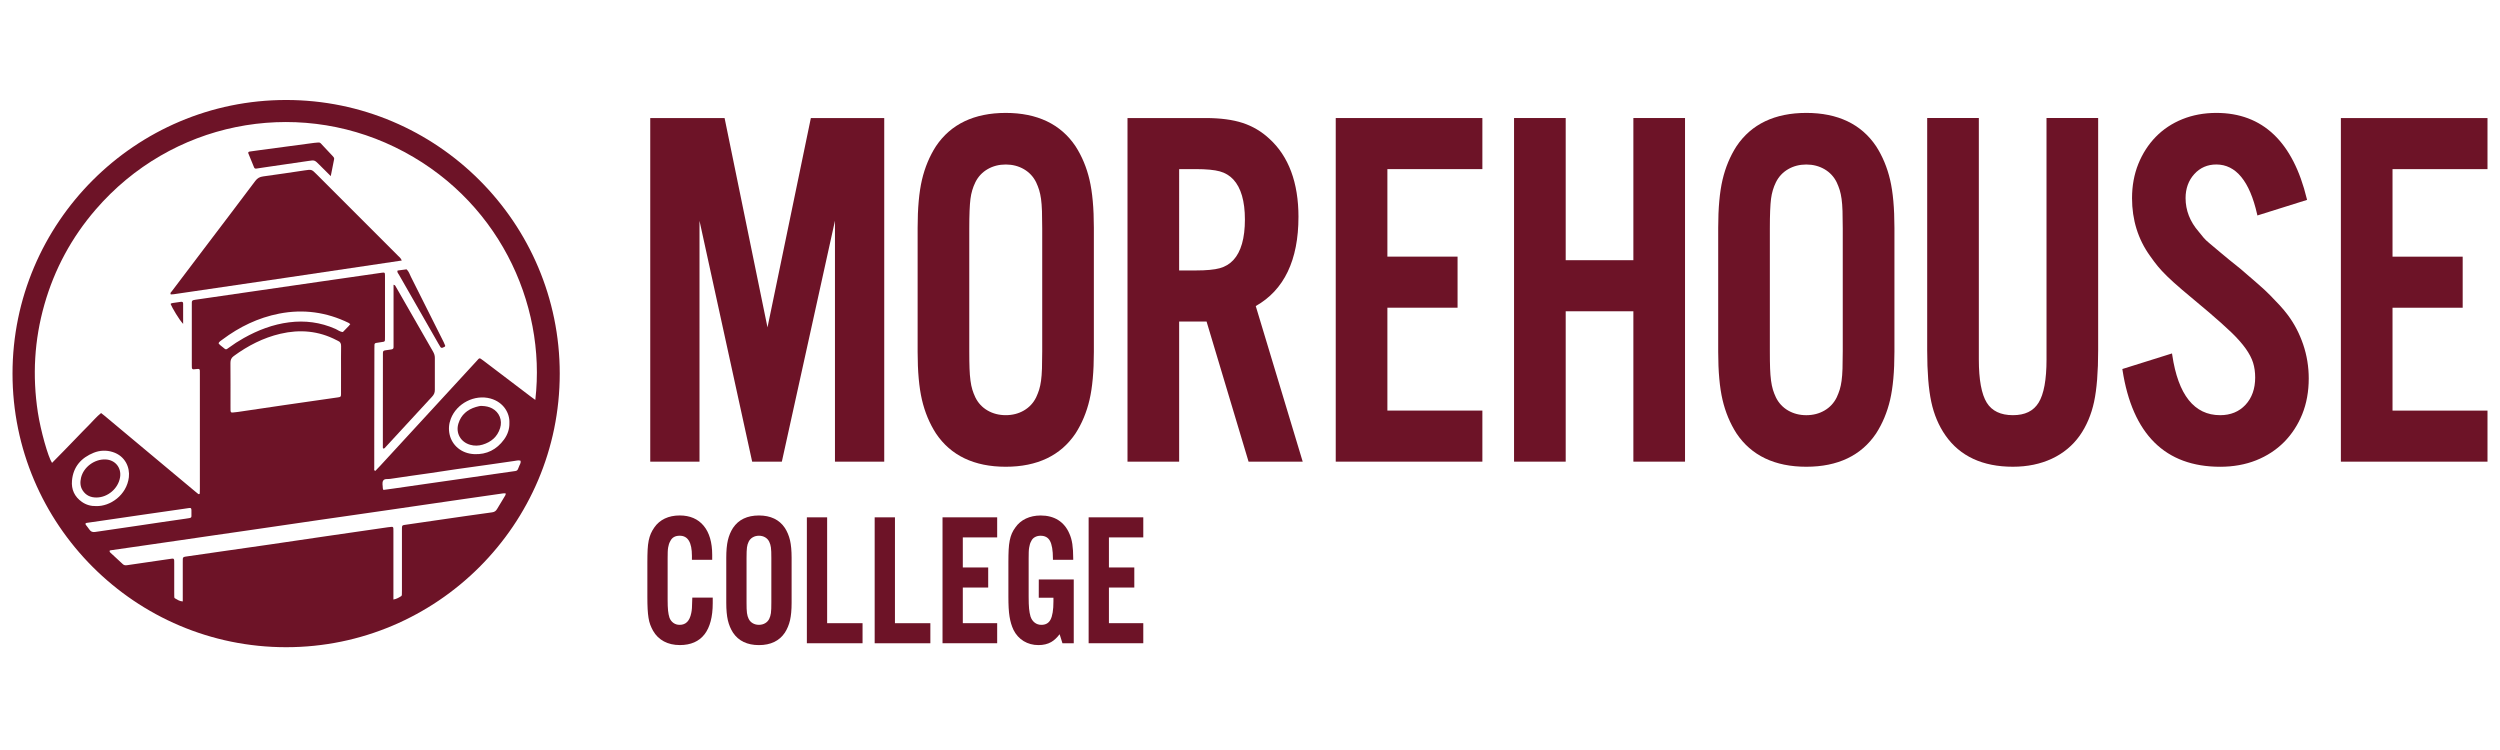 <?xml version="1.0" encoding="UTF-8"?> <svg xmlns="http://www.w3.org/2000/svg" height="60" viewBox="0 0 200 60" width="200"><g fill="#6d1327" fill-rule="evenodd" transform="translate(1 8)"><path d="m93.332 5.529h1.351c.829 0 1.47.061 1.902.181.425.117.788.334 1.08.647.616.66.928 1.738.928 3.206 0 1.494-.312 2.586-.928 3.246-.291.311-.654.529-1.08.647-.436.12-1.077.18-1.903.18h-1.351zm9.546 3.828c0-2.744-.782-4.848-2.322-6.251-.619-.58-1.338-1.007-2.138-1.27-.796-.261-1.795-.393-2.971-.393h-6.247v27.49h4.132v-11.211h2.193l3.339 11.14.021.071h4.332l-3.757-12.449c2.267-1.278 3.417-3.675 3.417-7.127z"></path><path d="m76.787 23.168c-.062-.197-.112-.44-.149-.723-.038-.287-.064-.615-.076-.977-.013-.359-.02-.808-.02-1.372v-9.818c0-1.087.032-1.885.095-2.37.061-.479.193-.924.391-1.325.219-.445.547-.797.973-1.046.428-.25.918-.377 1.458-.377.539 0 1.03.127 1.458.377.427.25.754.602.972 1.044.098.21.18.421.243.624.062.203.112.44.15.704.037.267.061.587.076.976.012.397.019.866.019 1.393v9.818c0 .527-.006.996-.019 1.393-.014.391-.039.71-.076.976-.037.265-.088.502-.149.703-.064.204-.146.414-.243.622-.219.445-.546.797-.973 1.047-.428.25-.918.376-1.458.376-.541 0-1.031-.127-1.458-.376-.426-.248-.753-.601-.972-1.045-.101-.216-.183-.426-.243-.624zm9.722-3.01v-9.943c0-1.553-.117-2.841-.347-3.827-.229-.987-.606-1.892-1.122-2.692-1.185-1.767-3.063-2.663-5.581-2.663-2.519 0-4.397.896-5.582 2.664-.512.794-.889 1.7-1.121 2.69-.229.983-.346 2.271-.346 3.827v9.943c0 1.556.116 2.844.346 3.828.231.991.608 1.897 1.122 2.692 1.184 1.767 3.062 2.663 5.581 2.663 2.519 0 4.396-.896 5.582-2.664.514-.798.891-1.703 1.121-2.69.23-.986.347-2.274.347-3.828z"></path><path d="m54.961 9.666 4.212 19.267h2.375l4.249-19.274v19.274h3.942v-27.49h-5.87l-3.469 16.749-3.433-16.749h-5.947v27.49h3.941z"></path><path d="m105.859 28.932h11.731v-4.086h-7.599v-8.23h5.614v-4.086h-5.614v-7.001h7.599v-4.086h-11.731z"></path><path d="m162.722 20.764c0 1.612-.213 2.773-.635 3.452-.417.672-1.089.998-2.054.998-.977 0-1.681-.336-2.091-.998-.421-.678-.635-1.839-.635-3.452v-19.322h-4.132v18.593c0 1.719.11 3.103.327 4.112.217 1.018.601 1.925 1.142 2.695 1.159 1.657 2.972 2.497 5.389 2.497 1.154 0 2.202-.216 3.116-.643.915-.427 1.666-1.051 2.235-1.854.539-.769.923-1.676 1.142-2.695.217-1.011.327-2.394.327-4.112v-18.593h-4.132z"></path><path d="m129.67 12.816h-5.414v-11.374h-4.132v27.49h4.132v-12.03h5.414v12.03h4.132v-27.49h-4.132z"></path><path d="m182.035 17.214c-.203-.273-.424-.538-.656-.788-.23-.246-.485-.513-.765-.801-.285-.29-.622-.603-.999-.928-.382-.327-.84-.723-1.378-1.191-.7-.557-1.218-.979-1.582-1.289-.37-.314-.663-.561-.879-.739-.21-.172-.373-.326-.483-.458-.115-.137-.247-.3-.402-.493-.693-.797-1.045-1.699-1.045-2.681 0-.762.235-1.408.699-1.921.462-.508 1.054-.766 1.76-.766 1.569 0 2.667 1.337 3.263 3.973l.024.106 3.973-1.247-.022-.09c-1.102-4.557-3.537-6.868-7.237-6.868-.977 0-1.888.168-2.71.499-.825.332-1.543.809-2.135 1.416-.592.608-1.061 1.337-1.395 2.164-.334.828-.504 1.751-.504 2.742 0 1.734.482 3.284 1.431 4.606.231.33.445.615.635.846.195.237.442.502.733.787.29.286.685.642 1.208 1.091.523.449 1.229 1.042 2.1 1.763.734.625 1.35 1.175 1.829 1.635.475.457.863.894 1.152 1.298.286.401.487.785.597 1.14.111.356.167.753.167 1.18 0 .898-.261 1.634-.775 2.186-.512.55-1.194.829-2.027.829-2.072 0-3.362-1.623-3.834-4.825l-.017-.115-3.974 1.247.013.085c.794 5.133 3.422 7.735 7.812 7.735 1.049 0 2.019-.174 2.882-.518.862-.345 1.612-.835 2.23-1.457.617-.622 1.106-1.371 1.453-2.225.346-.854.522-1.818.522-2.865 0-.934-.149-1.848-.444-2.717-.296-.867-.705-1.655-1.218-2.343"></path><path d="m198 5.529v-4.086h-11.73v27.49h11.73v-4.086h-7.598v-8.23h5.613v-4.086h-5.613v-7.001z"></path><path d="m140.832 23.169c-.061-.197-.111-.44-.149-.723-.038-.288-.063-.617-.076-.977-.013-.364-.019-.813-.019-1.372v-9.818c0-1.085.032-1.883.094-2.37.062-.481.194-.927.391-1.325.219-.445.546-.797.973-1.046.427-.25.918-.377 1.458-.377.539 0 1.029.127 1.458.377.427.249.754.601.972 1.044.1.217.182.427.243.624.063.204.113.44.149.704.037.265.063.593.075.976.013.378.019.834.019 1.393v9.818c0 .559-.006 1.015-.019 1.393-.013.384-.038.712-.075.976-.036.265-.087.501-.149.704-.061.198-.143.407-.242.622-.219.446-.547.798-.973 1.047-.428.25-.918.376-1.458.376-.541 0-1.031-.127-1.458-.376-.426-.249-.753-.601-.972-1.045-.099-.21-.181-.42-.243-.624zm8.255-19.473c-1.186-1.767-3.064-2.663-5.582-2.663-2.519 0-4.396.896-5.583 2.664-.513.797-.89 1.702-1.12 2.69-.229.983-.346 2.271-.346 3.827v9.943c0 1.557.116 2.844.346 3.828.231.989.608 1.894 1.122 2.692 1.184 1.767 3.062 2.663 5.581 2.663 2.518 0 4.396-.896 5.583-2.664.513-.796.89-1.701 1.121-2.69.229-.984.346-2.272.346-3.828v-9.943c0-1.556-.116-2.843-.346-3.828-.231-.989-.608-1.894-1.122-2.692z"></path><path d="m60.209 41.859c-.289.17-.702.17-.99-0-.145-.084-.252-.199-.326-.35-.036-.078-.064-.149-.084-.217-.022-.07-.039-.155-.052-.251-.014-.103-.023-.219-.027-.348-.005-.132-.007-.298-.007-.495v-3.552c0-.392.011-.678.033-.849.022-.168.067-.322.136-.46.075-.151.182-.266.328-.352.144-.084.311-.127.495-.127.184 0 .351.043.495.127.146.086.253.201.326.349.036.081.064.153.085.22.022.071.04.153.052.244.013.091.021.205.027.346.004.138.007.305.007.502v3.552c0 .198-.003.365-.007.502-.005.142-.014.256-.027.347-.013.091-.03.173-.052.244-.021.068-.049.139-.083.215-.075.152-.183.268-.328.352zm1.577-7.629c-.442-.658-1.139-.992-2.072-.992-.934 0-1.631.334-2.072.993-.189.293-.328.627-.414.993-.084.36-.127.831-.127 1.4v3.597c0 .568.043 1.039.127 1.4.086.366.225.7.415.995.441.658 1.138.992 2.072.992.934 0 1.631-.334 2.073-.993.189-.293.328-.627.414-.994.084-.364.127-.835.127-1.399v-3.597c0-.565-.043-1.036-.127-1.4-.086-.366-.225-.7-.415-.995z"></path><path d="m54.381 39.908c-.009.345-.019.592-.027.744-.009.144-.027.275-.054.393-.129.634-.431.942-.925.942-.192 0-.357-.05-.502-.153-.143-.102-.25-.244-.315-.418-.053-.162-.091-.35-.113-.559-.022-.21-.034-.507-.034-.882v-3.3c0-.196.002-.366.007-.509.004-.134.015-.257.033-.365.019-.11.041-.2.066-.276.025-.076.059-.152.105-.233.141-.292.387-.434.753-.434.658 0 .979.529.979 1.617v.307h1.622v-.396c0-.996-.228-1.776-.679-2.321-.455-.549-1.102-.828-1.921-.828-.445 0-.845.083-1.19.246-.345.165-.628.405-.84.714-.114.163-.209.329-.279.492-.072.165-.13.353-.172.56-.043.21-.071.457-.085.733-.014.277-.021.617-.021 1.011v2.769c0 .364.007.685.021.952.014.27.038.51.071.713.032.206.08.395.143.561.059.156.133.315.221.473.211.37.503.657.869.852.363.195.793.293 1.276.293.867 0 1.53-.289 1.972-.86.436-.563.657-1.403.657-2.496v-.44h-1.634z"></path><path d="m74.402 43.459h4.372v-1.605h-2.749v-2.851h2.031v-1.606h-2.031v-2.405h2.749v-1.606h-4.372z"></path><path d="m82.101 39.818h1.174v.302c0 .675-.08 1.165-.237 1.458-.148.275-.386.409-.727.409-.209 0-.386-.059-.539-.179-.156-.123-.265-.285-.332-.492-.053-.183-.092-.392-.114-.621-.023-.234-.034-.552-.034-.972v-3.031c0-.208.002-.382.007-.525.004-.134.015-.255.033-.357.018-.101.038-.192.061-.275.019-.073.051-.148.098-.231.065-.149.162-.257.296-.332.137-.076.286-.113.455-.113.351 0 .596.131.749.401.161.285.243.764.243 1.423v.1h1.623v-.1c0-.457-.024-.847-.071-1.161-.048-.32-.13-.606-.242-.846-.2-.466-.499-.826-.887-1.071-.387-.243-.859-.367-1.401-.367-.436 0-.833.083-1.182.246-.35.165-.635.406-.845.711-.113.15-.207.311-.281.479-.072.166-.13.357-.172.568-.043.215-.071.465-.085.74-.014.277-.021.617-.021 1.011v2.724c0 .344.007.65.021.908.014.259.038.494.071.699.032.202.075.393.127.567.05.169.114.338.193.506.191.379.463.679.81.891.347.211.745.318 1.185.318.393 0 .736-.082 1.017-.243.235-.134.461-.345.675-.627l.225.722h.905v-5.1h-2.797z"></path><path d="m86.091 43.459h4.372v-1.605h-2.749v-2.851h2.031v-1.606h-2.031v-2.405h2.749v-1.606h-4.372z"></path><path d="m65.171 33.387h-1.622v10.073h4.455v-1.605h-2.833z"></path><path d="m70.597 33.387h-1.623v10.073h4.455v-1.605h-2.833z"></path><path d="m30.819 12.436c-2.161-2.165-4.325-4.328-6.488-6.491-.401-.401-.401-.397-.95-.315-1.109.165-2.218.332-3.33.483-.268.036-.455.133-.623.356-1.355 1.807-2.724 3.604-4.089 5.404-.865 1.141-1.729 2.281-2.591 3.424-.051.067-.16.126-.085.258.079-.005.163-.006.245-.018 6.061-.895 12.124-1.772 18.235-2.696-.087-.212-.219-.299-.325-.404"></path><path d="m30.686 14.972c-.039-.068-.054-.162-.202-.195v.444c0 1.403 0 2.805-0 4.207 0 .112-.005.225 0.0.336.006.125-.063.175-.172.191-.166.024-.333.045-.499.073-.136.023-.169.062-.178.189-.003.042-.002.084-.002.126-.002 2.468-.004 4.936-.005 7.404 0 .051-.018.115.056.141.091-.013.134-.091.188-.15 1.236-1.34 2.468-2.683 3.707-4.02.144-.155.21-.315.208-.524-.006-.855-.006-1.711.001-2.566.002-.192-.06-.353-.152-.513-.984-1.714-1.965-3.429-2.949-5.143"></path><path d="m19.329 5.397c.03.073.092.103.17.091.291-.043.582-.089.873-.131 1.096-.16 2.192-.316 3.287-.479.505-.076.504-.082.877.29.287.286.574.572.925.923.1-.51.183-.932.268-1.354.019-.095-.029-.162-.088-.224-.259-.276-.516-.554-.778-.828-.322-.337-.2-.298-.685-.259-.028.002-.056.006-.084.009-1.459.195-2.917.39-4.376.585-.25.033-.5.067-.749.105-.078.012-.135.062-.102.145.15.377.306.752.462 1.128"></path><path d="m34.513 19.407c-.877-1.752-1.753-3.505-2.636-5.254-.105-.208-.168-.445-.354-.607-.234.031-.468.062-.702.095-.011.001-.02.016-.029.025-.024.129.069.212.121.305 1.054 1.848 2.113 3.694 3.17 5.54.049.085.099.169.152.251.044.069.109.08.182.051.052-.021.104-.042.152-.07.038-.022.059-.062.042-.105-.03-.078-.063-.155-.1-.23"></path><path d="m13.455 16.148c-.207.028-.414.058-.621.09-.068.011-.139.02-.187.079.119.297.683 1.263 1.004 1.595 0-.541.002-1.083-.001-1.624-.001-.124-.055-.159-.194-.14"></path><path d="m36.614 27.583c.334.094.666.088.993-.011.685-.207 1.182-.625 1.401-1.324.198-.632-.065-1.271-.635-1.575-.238-.127-.495-.187-.832-.198-.118-.01-.298.032-.47.084-.686.206-1.183.625-1.398 1.324-.234.759.178 1.484.942 1.7"></path><path d="m8.605 30.187c.125-.766-.383-1.396-1.157-1.431-.883-.041-1.768.612-1.966 1.466-.081.348-.074.698.132 1.014.26.399.64.568 1.105.565.905-.007 1.74-.721 1.886-1.614"></path><path d="m37.659 20.843c-.334-.254-.289-.221-.533.043-1.579 1.712-3.154 3.426-4.731 5.14-.988 1.074-1.975 2.148-2.963 3.221-.133.144-.27.284-.402.422-.138-.03-.09-.135-.09-.206-.003-1.024-.001-2.049.001-3.073.003-2.175.007-4.35.011-6.524 0-.098-.001-.196.006-.294.005-.079.055-.125.133-.137.194-.031.388-.061.581-.091.08-.012.122-.058.123-.14.001-.084.004-.168.004-.253 0-1.586 0-3.171 0-4.757 0-.042-.001-.084 0-.126.004-.272-.02-.284-.279-.246-1.678.248-3.358.484-5.037.726-1.929.279-3.857.56-5.785.84-1.346.196-2.691.391-4.037.587-.055.008-.111.018-.165.03-.092.019-.15.07-.15.171 0 .084-.002.168-.002.253-0 1.571-0 3.143-0 4.714 0 .028 0.0.056 0 .084-.003.309.009.353.326.301.055-.009.111-.012.168-.014.107-.004.144.032.149.148.004.098.002.196.002.294 0 3.059 0 6.118-0 9.176 0 .112-.003.224-.008.336-.002.057-.074.086-.122.049-.089-.068-.175-.14-.261-.212-1.325-1.106-2.649-2.212-3.973-3.319-1.087-.909-2.174-1.818-3.262-2.726-.085-.071-.175-.138-.276-.217-.37.291-.66.653-.986.976-.339.335-.667.682-.999 1.024-.323.332-.643.666-.967.998-.322.33-.647.657-.973.989-.319-.473-.915-2.601-1.135-4.042-.445-2.912-.284-5.79.524-8.625.807-2.834 2.179-5.37 4.104-7.601 6.048-7.008 15.858-8.91 23.926-4.998 8.203 3.979 12.146 12.455 11.243 20.228-.142-.103-.243-.173-.341-.248-1.274-.966-2.548-1.933-3.821-2.901zm-2.597 4.664c.47-1.24 1.911-1.979 3.185-1.623 1.048.293 1.536 1.179 1.505 1.939.013.495-.14.941-.427 1.336-.587.805-1.385 1.216-2.381 1.172-1.065-.047-1.777-.733-1.969-1.544-.102-.433-.072-.861.087-1.279zm3.378 4.432c-.901.13-1.801.261-2.702.39-.859.124-1.719.246-2.578.369-.887.128-1.774.256-2.661.383-.275.039-.551.076-.828.113-.02-.055-.046-.094-.046-.132-0-.209-.078-.448.033-.618.109-.168.363-.103.55-.133 1.065-.165 2.134-.307 3.201-.462.692-.1 1.384-.212 2.076-.312.845-.122 1.691-.235 2.537-.355.707-.1 1.413-.206 2.12-.306.164-.023.328-.074.496-.023.064.196-.082.337-.131.504-.015.053-.044.103-.064.155-.038.1-.103.155-.215.17-.597.082-1.192.169-1.788.255zm-12.618-11.633c-1.185-.52-2.415-.684-3.696-.52-1.298.166-2.493.624-3.626 1.26-.416.233-.816.491-1.199.775-.225.168-.23.169-.455-.026-.126-.108-.274-.194-.365-.339.07-.136.197-.205.307-.287 1.364-1.023 2.865-1.75 4.545-2.079 1.934-.378 3.789-.122 5.56.742.036.018.066.049.13.098-.054.066-.087.111-.125.151-.155.161-.311.32-.467.48-.234-.01-.408-.167-.609-.255zm.46 3.28c-0.0.645.002 1.289-.001 1.934-.001.219-.022.237-.231.268-1.414.203-2.828.404-4.241.61-1.247.181-2.493.368-3.74.552-.028.004-.055.009-.083.011-.588.049-.546.168-.546-.471-0-1.149.006-2.298-.005-3.447-.002-.245.062-.412.269-.563 1.133-.826 2.356-1.458 3.728-1.779 1.556-.364 3.059-.237 4.49.511.037.02.074.04.113.056.194.078.256.217.252.427-.012.63-.004 1.261-.004 1.892zm-20.727 10.569c-.593-.413-.86-.998-.797-1.706.099-1.103.731-1.823 1.734-2.228.495-.2 1.013-.22 1.526-.059 1.006.318 1.386 1.245 1.29 2.024-.174 1.424-1.496 2.339-2.621 2.3-.399.012-.788-.091-1.132-.331zm.39 1.674c.416-.061.832-.12 1.248-.18 1.095-.16 2.189-.321 3.284-.48 1.053-.153 2.107-.303 3.161-.455.166-.024.332-.053.499-.074.136-.016.17.018.177.16.003.07.001.14.001.299-.005.334.06.322-.423.39-1.262.175-2.522.37-3.783.555-1.164.171-2.329.336-3.492.512-.205.031-.349-.015-.464-.189-.085-.128-.188-.244-.279-.369-.068-.093-.041-.154.072-.17zm24.131.345c-1.721.246-3.442.496-5.162.748-1.443.211-2.885.427-4.328.637-1.249.182-2.498.358-3.747.537-.986.142-1.971.285-2.956.427-.028.004-.056.008-.083.014-.134.028-.17.064-.176.192-.005.098-.003.196-.003.295-0.0.884-0 1.768-0 2.653v.438c-.254-.011-.436-.14-.626-.249-.054-.031-.053-.095-.054-.15-.003-.112-.003-.224-.003-.337-0-.758 0-1.516 0-2.273 0-.084.002-.169-.002-.253-.007-.14-.047-.179-.18-.161-.236.031-.472.068-.708.102-.957.139-1.915.275-2.872.42-.135.02-.245.017-.349-.08-.338-.316-.681-.627-1.019-.943-.026-.024-.042-.071-.042-.107.001-.053.054-.056.094-.062.819-.119 1.638-.235 2.456-.354 1.055-.152 2.11-.305 3.164-.458.874-.127 1.748-.256 2.622-.383.86-.125 1.721-.247 2.581-.372.888-.129 1.776-.259 2.664-.389 1.068-.156 2.136-.314 3.205-.469.86-.125 1.721-.247 2.582-.371 1.055-.152 2.11-.304 3.164-.457.874-.127 1.748-.255 2.622-.383 1.096-.16 2.192-.319 3.289-.478 1.013-.147 2.026-.293 3.039-.437.067-.01.137-.001.203-.001.021.106-.037.176-.078.245-.2.338-.408.671-.609 1.009-.091.153-.2.236-.393.263-1.39.188-2.777.392-4.165.593-.944.136-1.887.274-2.831.412-.191.028-.212.051-.219.236-.004.098-.001.197-.001.295 0 1.572 0 3.144-0 4.716 0 .112.001.225-.006.336-.003.039-.016.094-.043.111-.187.116-.374.234-.633.277 0-.164 0-.301 0-.439 0-1.67 0-3.34 0-5.01 0-.404.023-.396-.398-.336zm-8.186-34.175c-12.07 0-21.889 9.819-21.889 21.889 0 12.069 9.819 21.888 21.889 21.888 12.069 0 21.889-9.819 21.889-21.888 0-12.07-9.819-21.889-21.889-21.889z"></path></g></svg> 